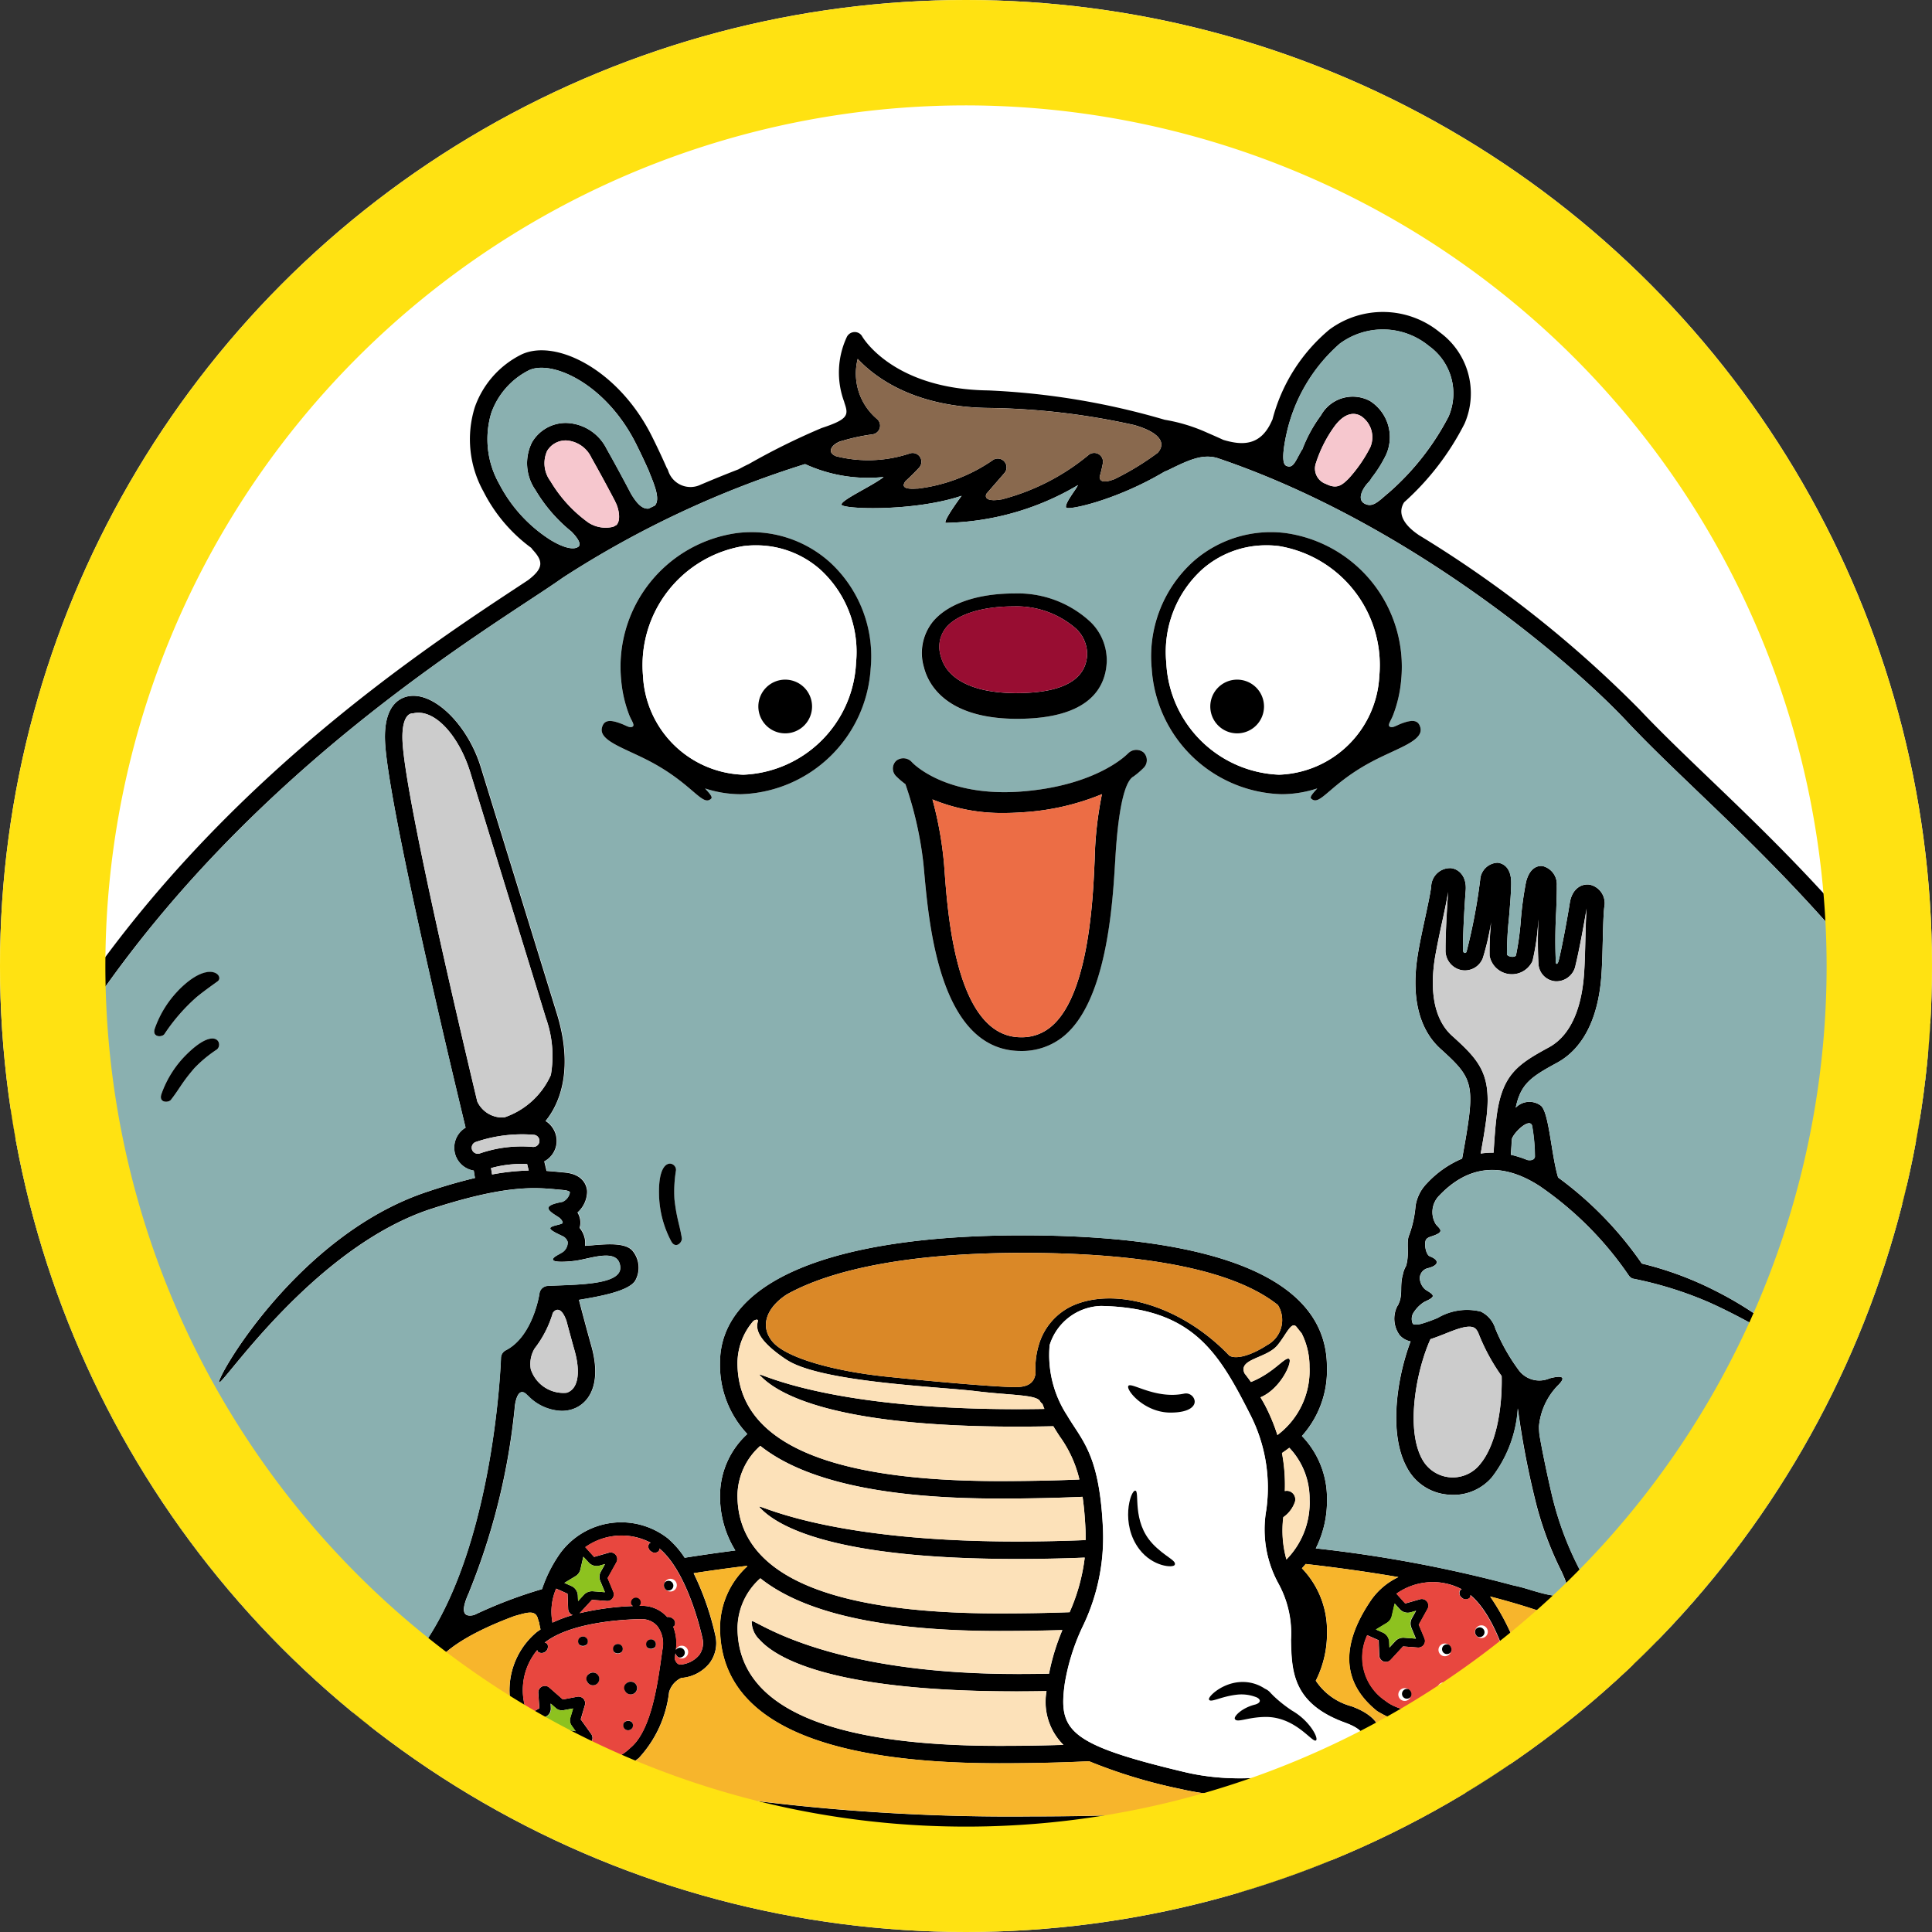 <svg xmlns="http://www.w3.org/2000/svg" xmlns:xlink="http://www.w3.org/1999/xlink" width="110" height="110" viewBox="0 0 110 110"><rect x="0" y="0" width="110" height="110" fill="#333333" stroke="none"/><defs><clipPath id="a"><circle cx="55" cy="55" r="55" fill="#fff"/></clipPath><clipPath id="b"><rect width="123.407" height="90.629" fill="none"/></clipPath></defs><g transform="translate(-33.969 10.016)"><g transform="translate(33.969 -10.016)" clip-path="url(#a)"><circle cx="55" cy="55" r="55" fill="#fff"/><g transform="translate(-4.351 17.76)"><g clip-path="url(#b)"><path d="M119.146,48.356c-5.66-10.462-12.5-17.024-17.5-21.815-1.445-1.387-2.812-2.7-3.942-3.9A65.491,65.491,0,0,0,85.123,12.7c-.016-.011-.027-.021-.043-.032-.876-.607-1.154-1.247-.783-1.83a15.315,15.315,0,0,0,3.44-4.477,4.308,4.308,0,0,0-1.4-5.191,5.115,5.115,0,0,0-6.3-.16A9.9,9.9,0,0,0,76.8,6.128c-.011.024-.021.038-.032.063C76.127,7.662,75.051,7.6,74,7.285h0c-.244-.113-.54-.245-.9-.4a9.692,9.692,0,0,0-2.435-.744,42.069,42.069,0,0,0-10.05-1.671C55.251,4.4,53.512,1.518,53.442,1.4A.481.481,0,0,0,53,1.147a.5.5,0,0,0-.431.273,4.776,4.776,0,0,0-.151,3.706.456.456,0,0,0,.011.049c.239.694.239.932-1.291,1.434a38.9,38.9,0,0,0-4.159,2.056c-.206.093-.4.2-.588.3q-1.074.416-2.092.849l-.021.006a1.334,1.334,0,0,1-1.886-.783.63.63,0,0,0-.078-.153c-.253-.576-.539-1.189-.863-1.835C39.553,3.276,35.968,1.5,34.031,2.429a5.32,5.32,0,0,0-2.647,3,6.123,6.123,0,0,0,.5,4.809,9.019,9.019,0,0,0,2.719,3.2.881.881,0,0,0,.074.1c.61.657.631,1.054-.256,1.731l-.479.316C27.3,19.958,11.751,30.207,3.773,47.838-.858,58.071-1.244,68.117,2.715,75.4c2.45,4.507,6.3,7.462,10.564,8.106a17.658,17.658,0,0,0,2.644.2,15.169,15.169,0,0,0,10.388-4.029c.027-.019.057-.04.083-.059,1.077-.818,1.111-.56,1.671.6.009.019.017.033.026.051C30.532,86.2,45.081,90.629,63.216,90.629c18.281,0,32.915-4.5,35.178-10.5.007-.015.017-.03.023-.044.514-1.132,2.648-1.484,4.325-1.526,3.669.166,9.556-.126,13.933-3.045,8.015-5.343,8.917-15.241,2.471-27.154M77.57,7.082a9.529,9.529,0,0,1,3.06-5.27,4.127,4.127,0,0,1,5.083.134,3.32,3.32,0,0,1,1.116,4.012,14.81,14.81,0,0,1-3.437,4.361c-.019.015-.038.027-.057.044-.562.49-.866.787-1.3.549s-.1-.882.251-1.231a1.175,1.175,0,0,0,.16-.229,7.153,7.153,0,0,0,.832-1.337,2.445,2.445,0,0,0-.918-3.038,2.071,2.071,0,0,0-2.8.815A8.041,8.041,0,0,0,78.5,7.829a.376.376,0,0,0-.069.1c-.353.634-.464.989-.831.842l-.021-.009c-.26-.124-.173-.888-.012-1.675m3.587,2.384c-.39.386-.675.643-1.313.323a.928.928,0,0,1-.565-1.2,7.411,7.411,0,0,1,1.069-2.1c.487-.644,1.019-.845,1.5-.56a1.448,1.448,0,0,1,.515,1.779,8.024,8.024,0,0,1-1.209,1.754M52.27,7.351h0a11.248,11.248,0,0,1,1.75-.379.5.5,0,0,0,.273-.87,3.381,3.381,0,0,1-1.107-3.428c.967,1.038,3.193,2.737,7.419,2.793a40.32,40.32,0,0,1,8.326.974c1.443.414,1.834,1.018,1.336,1.579l0,0a15.579,15.579,0,0,1-2.462,1.5c-.49.19-.842.2-.846-.132a7.212,7.212,0,0,0,.186-.785.5.5,0,0,0-.825-.45,12.749,12.749,0,0,1-4.946,2.524c-.011,0-.016,0-.028,0-.718.124-.96-.055-.829-.326l.267-.308h0l.764-.878a.5.5,0,0,0-.7-.706,9.528,9.528,0,0,1-4.24,1.6c-.028,0-.049,0-.083,0-.766.052-.821-.152-.616-.426.452-.413.754-.744.785-.78a.5.5,0,0,0-.53-.8,7.476,7.476,0,0,1-4.2.166c-.623-.24-.188-.731.3-.871M32.779,9.8a5.174,5.174,0,0,1-.456-4.045,4.352,4.352,0,0,1,2.138-2.428c1.286-.617,4.372.734,6.1,4.174.276.55.521,1.074.744,1.574.013.036.015.057.034.1.319.779.6,1.509.3,1.85l-.357.173c-.359.039-.67-.289-1-.838-.388-.741-.863-1.626-1.392-2.564a2.659,2.659,0,0,0-2.3-1.475h-.005a2.23,2.23,0,0,0-1.945,1.106,2.668,2.668,0,0,0,.2,2.717,8.818,8.818,0,0,0,2.05,2.366c.28.286.595.684.393.859l-.042.025c-.279.164-.848.015-1.555-.416A8.312,8.312,0,0,1,32.779,9.8m6.671,2.334-.184.1A1.813,1.813,0,0,1,37.859,12a7.816,7.816,0,0,1-2.166-2.364A1.7,1.7,0,0,1,35.5,7.919a1.235,1.235,0,0,1,1.082-.6h0a1.7,1.7,0,0,1,1.434.969c.512.908.965,1.752,1.344,2.474.012.027.023.055.037.081.19.371.314,1.025.05,1.292M28.719,78.067c0-1.3,1.749-2.634,4.921-3.813.721-.2,1.206-.383,1.344.173a1.08,1.08,0,0,0,.066.2,3.383,3.383,0,0,0,.078.388c-.075.051-.152.1-.222.155a4.308,4.308,0,0,0-.45,6.176c.151.159.3.3.451.443.294.433.025.514-.475.378-3.674-1.246-5.714-2.689-5.714-4.1M35.5,75.83a.221.221,0,0,0-.138-.064l.005-.005c1.644-1.288,5.147-1.332,5.54-1.333h0a1.162,1.162,0,0,1,.867.395,1.654,1.654,0,0,1,.288,1.355l-.059.415c-.22,1.572-.589,4.2-1.762,5.161a2.971,2.971,0,0,1-3.873.236l.416-.576.859.149a.377.377,0,0,0,.371-.591l-.6-.838.238-.813a.377.377,0,0,0-.082-.359.389.389,0,0,0-.35-.118L36.4,79l-.774-.678a.377.377,0,0,0-.626.31l.062.87-.649.377,0,0a3.565,3.565,0,0,1,.529-3.691.218.218,0,0,0,.049.109.362.362,0,0,0,.518-.469m5.91-5.262a.316.316,0,0,0,.439-.012.223.223,0,0,0,.034-.148l.006,0c1.6,1.338,2.374,4.755,2.457,5.141a1.157,1.157,0,0,1-.2.931,1.551,1.551,0,0,1-1.061.536c-.163,0-.277-.151-.326-.339l.043-.3a.4.4,0,0,0,.155.22.277.277,0,1,0-.126-.421.154.154,0,0,0-.007.019,2.612,2.612,0,0,0-.148-1.335.206.206,0,0,0,.073-.06.317.317,0,0,0-.126-.421.379.379,0,0,0-.293-.07,1.9,1.9,0,0,0-1.417-.636h0l-.164,0a.189.189,0,0,0,.031-.025.362.362,0,1,0-.44.012.512.512,0,0,0,.047.024,15.649,15.649,0,0,0-3.04.407l0,0,.7-.759.844.064a.368.368,0,0,0,.334-.155.376.376,0,0,0,.042-.366l-.324-.781.5-.9a.377.377,0,0,0-.434-.546l-.838.24-.5-.557,0,0a3.563,3.563,0,0,1,1.565-.623,3.517,3.517,0,0,1,2.154.372.215.215,0,0,0-.1.072.316.316,0,0,0,.126.421m-3.559.628a.616.616,0,0,0,.635.18l.3-.086-.238.427a.618.618,0,0,0-.031.543l.263.633L38.1,72.84a.644.644,0,0,0-.506.2l-.331.362-.013-.315a.624.624,0,0,0-.371-.547l-.395-.175.63-.381a.62.62,0,0,0,.284-.394l.165-.717Zm-1.2,1.781.034.871a.377.377,0,0,0,.247.34c.008,0,.017,0,.025,0a7.711,7.711,0,0,0-1.163.435,3.348,3.348,0,0,1,.208-1.937ZM35.7,79.234l.3.262a.52.52,0,0,0,.428.118l.548-.1-.158.535a.51.51,0,0,0,.074.437l.23.324-.252-.044a.5.5,0,0,0-.5.2l-.206.285-.2-.565a.51.51,0,0,0-.265-.293l-.542-.253.3-.177a.508.508,0,0,0,.252-.474Zm27.512,10.4c-16.141,0-30.111-3.8-33.634-8.725,5.035,3.645,19.528,5.746,33.634,5.746s28.6-2.1,33.634-5.746c-3.523,4.923-17.493,8.725-33.634,8.725m0-3.973a118.146,118.146,0,0,1-23.18-2.026c-.7-.193-.891-.4-.523-.573.105-.042.21-.091.315-.144a2.253,2.253,0,0,0,.24-.129,5.005,5.005,0,0,0,.658-.452,6.636,6.636,0,0,0,1.722-3.76v.01a1.277,1.277,0,0,1,.693-.809,2.279,2.279,0,0,0,1.608-.838,1.9,1.9,0,0,0,.34-1.546,15.982,15.982,0,0,0-1.243-3.58q1.456-.225,3.031-.418c.008.009.014.019.022.028a4.759,4.759,0,0,0-1.552,3.486c0,5.127,5.347,7.726,15.892,7.726,1.825,0,3.526-.037,5.121-.115A29.507,29.507,0,0,0,71.572,84.1a14.567,14.567,0,0,0,3.347.375c3.878,0,7.5-1.395,7.978-3.009.151-.5.142-1.444-1.606-2.079a3.518,3.518,0,0,1-2.025-1.453,5.991,5.991,0,0,0,.638-2.8,5.1,5.1,0,0,0-1.429-3.6c.074-.081.146-.162.214-.246q2.82.321,5.277.747a3.976,3.976,0,0,0-1.538,1.29c-1.784,2.6-1.672,4.737.333,6.341a6.383,6.383,0,0,0,3.83.907c.769,0,1.508-.051,2.105-.094l.418-.028a2.342,2.342,0,0,0,1.82-.861,1.9,1.9,0,0,0,.34-1.546,13.374,13.374,0,0,0-2.078-4.9c5.428,1.406,8.518,3.194,8.518,4.925,0,3.667-13.862,7.593-34.5,7.593M49.127,59.654c1.936,1.291,8.67,1.534,10.781,1.793,1.994.244,3.442.191,3.657.574a.409.409,0,0,0,.136.151c.036.1.07.191.111.287-.508.008-1.029.013-1.576.013-11.26,0-14.9-2.242-14.639-1.95,1,1.1,4.222,2.945,14.639,2.945.725,0,1.417-.008,2.085-.022q.181.3.363.576a6.879,6.879,0,0,1,1.122,2.456c-1.394.061-2.913.09-4.568.09-9.885,0-14.9-2.264-14.9-6.731a3.687,3.687,0,0,1,.914-2.393c.153-.087.264-.092.245.013-.048.263-.311.908,1.626,2.2M80.952,80.327c.339.123,1.115.452.993.859-.39,1.306-5.441,3.07-10.143,1.951-6.613-1.573-7.2-2.361-6.824-5.048a12.22,12.22,0,0,1,1-3.2,11.633,11.633,0,0,0,1.173-5.62c-.166-3.555-.878-4.641-1.631-5.792-.137-.209-.276-.421-.412-.653h0a6.294,6.294,0,0,1-.991-4,3.162,3.162,0,0,1,2.935-2.227c5.163.111,6.654,2.575,8.467,6.152a9.124,9.124,0,0,1,.931,5.467,6.394,6.394,0,0,0,.731,4.255,5.892,5.892,0,0,1,.678,3.144c.04,1.781.082,3.622,3.1,4.715M47.6,75.6c1,1.1,4.222,2.944,14.639,2.944.587,0,1.145-.007,1.7-.016a3.455,3.455,0,0,0,.962,3.061c-1.139.037-2.353.056-3.654.056-9.885,0-14.9-2.264-14.9-6.731a3.835,3.835,0,0,1,1.3-2.808c2.5,1.991,7.045,3,13.6,3,1.255,0,2.447-.019,3.594-.053a12.457,12.457,0,0,0-.759,2.482c-.589.011-1.195.018-1.837.018-11.26,0-15.065-3.267-15.092-2.994A1.438,1.438,0,0,0,47.6,75.6m30-4.569a6.147,6.147,0,0,1-.179-2.409,1.741,1.741,0,0,0,.667-.888.491.491,0,0,0-.35-.6.472.472,0,0,0-.23,0,9.782,9.782,0,0,0-.162-2.165c.142-.1.285-.192.416-.3a4.2,4.2,0,0,1,1.155,2.934,4.606,4.606,0,0,1-1.317,3.423m-.515-7.08A10.814,10.814,0,0,0,76.4,62.3c-.089-.174-.188-.337-.283-.5,1.193-.5,1.874-2.122,1.612-2.2s-.861.809-2.155,1.328c-.117-.17-.241-.329-.364-.489-.388-.845,1.256-.841,1.883-1.614.5-.611.789-1.39,1.076-1.032.084.106.189.24.292.365a4.186,4.186,0,0,1,.447,1.915,4.575,4.575,0,0,1-1.832,3.879m-.58-5.127c-.923.6-1.8.836-2.158.593C71.6,56.558,67.826,55.5,65.41,56.585A3.547,3.547,0,0,0,63.5,58.8a4.5,4.5,0,0,0-.188,1.627c-.06.4-.25.738-.968.783-.765.048-4.638-.287-7.554-.592s-5.714-1.057-6.478-2.013c-.743-.929-.24-1.968.832-2.663,2.724-1.521,7.334-2.369,13.432-2.369,5.4,0,11.555.594,14.531,2.969a1.617,1.617,0,0,1-.611,2.282M61.239,67.562c1.684,0,3.262-.032,4.75-.1.074.522.132,1.126.165,1.849.01.215.008.414.007.614-1.18.051-2.479.081-3.924.081-11.26,0-14.963-2.308-14.639-1.95,1,1.1,4.222,2.945,14.639,2.945,1.4,0,2.685-.028,3.874-.078a10.811,10.811,0,0,1-.86,3.109c-1.241.046-2.573.069-4.012.069-9.885,0-14.9-2.264-14.9-6.732a3.836,3.836,0,0,1,1.3-2.808c2.5,1.991,7.045,3,13.6,3M87.6,73.221a.317.317,0,0,0,.44-.012.223.223,0,0,0,.034-.148l.006,0c1.6,1.338,2.374,4.755,2.457,5.141a1.16,1.16,0,0,1-.2.932,1.653,1.653,0,0,1-1.266.564l-.423.029c-1.584.11-4.229.3-5.41-.649A2.972,2.972,0,0,1,82.2,75.343l.649.287.034.87a.378.378,0,0,0,.248.34.382.382,0,0,0,.13.023.376.376,0,0,0,.278-.122l.7-.759.844.064a.378.378,0,0,0,.377-.522l-.325-.781.5-.9a.377.377,0,0,0-.434-.546l-.838.24-.5-.557,0,0a3.563,3.563,0,0,1,1.565-.623,3.513,3.513,0,0,1,2.154.372.219.219,0,0,0-.1.072.317.317,0,0,0,.126.421m-2.9,1.69.261.626-.677-.051a.63.63,0,0,0-.5.2l-.327.358-.012-.312a.618.618,0,0,0-.367-.541l-.391-.174.623-.377a.614.614,0,0,0,.281-.39l.164-.71.287.319a.614.614,0,0,0,.629.178l.3-.086-.235.423a.615.615,0,0,0-.032.537m31.427-.228a20.256,20.256,0,0,1-9.977,2.844,18.153,18.153,0,0,1-10.714-4A18.33,18.33,0,0,1,92.7,67.317c-.33-1.426-.551-2.534-.7-3.387-.013-.153-.026-.307-.026-.484A3.846,3.846,0,0,1,93.1,61.072c.478-.494.08-.51-.526-.35a1.46,1.46,0,0,1-1.73-.439,11.032,11.032,0,0,1-1.354-2.392,1.593,1.593,0,0,0-.831-.976,3.274,3.274,0,0,0-2.449.359,8.889,8.889,0,0,1-.916.332c-.285.076-.462.057-.508,0a.684.684,0,0,1,.007-.564,1.946,1.946,0,0,1,.6-.645c.123-.084.52-.215.534-.364s-.358-.3-.464-.406a.917.917,0,0,1-.277-.621.6.6,0,0,1,.431-.554c.657-.155.717-.459.139-.683-.214-.083-.322-.654-.236-.9.013-.039.051-.144.293-.223.144-.047.49-.154.543-.295s-.2-.305-.273-.434a1.332,1.332,0,0,1,.22-1.614c1.658-1.737,3.58-1.913,5.713-.53a19.422,19.422,0,0,1,5.063,5.078.5.5,0,0,0,.222.188,21.259,21.259,0,0,1,4.32,1.338c2.542,1.127,5.122,2.838,5.181,2.7a20.376,20.376,0,0,0-4.763-3.331,19.17,19.17,0,0,0-4.21-1.563,20.419,20.419,0,0,0-4.766-4.9c-.394-1.3-.512-3.722-.987-4.094a1.085,1.085,0,0,0-1.427.12c.286-1.366.869-1.751,2.358-2.561,1.466-.8,2.336-2.5,2.518-4.923.047-.61.064-1.35.082-2.065.019-.754.037-1.466.085-1.869a1.08,1.08,0,0,0-.842-1.283c-.453-.061-.991.232-1.119,1.029-.166,1.031-.45,2.55-.638,3.308-.031.121-.081.175-.108.175,0,0-.043,0-.051-.078a28.832,28.832,0,0,1,.021-2.912c.023-.638.042-1.189.033-1.463a1.064,1.064,0,0,0-.807-1.116c-.212-.028-.717.019-.942.9a19.19,19.19,0,0,0-.3,2.2,15.5,15.5,0,0,1-.274,1.983c-.023.067-.157.1-.27.081s-.238-.072-.244-.143a19.9,19.9,0,0,1,.116-2.066c.068-.815.131-1.584.125-2.042-.014-1.009-.658-1.1-.786-1.105a1.037,1.037,0,0,0-.98.976,32.6,32.6,0,0,1-.776,4.092.1.1,0,0,1-.112.066c-.079-.014-.092-.13-.092-.2-.005-.778.076-2.321.157-3.364.061-.8-.4-1.218-.847-1.262a1.08,1.08,0,0,0-1.119,1.049c-.048.4-.2,1.1-.358,1.841-.151.7-.306,1.419-.4,2.021-.393,2.4.053,4.259,1.29,5.378C87.83,43.28,88.241,43.75,88,45.748c-.067.56-.21,1.43-.4,2.46a5.8,5.8,0,0,0-2.007,1.411,2.328,2.328,0,0,0-.643,1.277l0-.008a6.362,6.362,0,0,1-.357,1.654c-.2.423.03,1.093-.189,1.786a1.484,1.484,0,0,0-.178.483c-.185.629.006,1.121-.232,1.638-.009.02-.012.04-.02.059a1.515,1.515,0,0,0-.084.139,1.593,1.593,0,0,0,.151,1.61,1.12,1.12,0,0,0,.625.357c-.768,2.029-1.273,5.229-.218,7.165a2.891,2.891,0,0,0,2.272,1.551,3.335,3.335,0,0,0,.388.023,2.879,2.879,0,0,0,2.186-1,7.164,7.164,0,0,0,1.478-3.926,48.056,48.056,0,0,0,.963,5.108,19.268,19.268,0,0,0,1.555,4.241c.017.039.027.07.046.111.7,1.485-.184,1.387-1.9.859-.392-.121-.691-.195-.938-.246A75,75,0,0,0,79.267,70.4a6,6,0,0,0,.637-2.793A5.1,5.1,0,0,0,78.476,64,5.584,5.584,0,0,0,79.9,60.069c0-6.193-9.422-7.494-17.326-7.494-10.951,0-17.231,2.647-17.231,7.26A5.717,5.717,0,0,0,46.9,63.887a4.759,4.759,0,0,0-1.552,3.486,5.817,5.817,0,0,0,.87,3.145q-1.478.191-2.885.414a5.191,5.191,0,0,0-.954-1.1,4.309,4.309,0,0,0-6.134.845,7.818,7.818,0,0,0-1.037,2.043,26.071,26.071,0,0,0-3.867,1.475c-.566.133-.832-.122-.266-1.333l0-.017a37.726,37.726,0,0,0,2.593-10.59l0-.006c.107-.681.346-.944.685-.585a.678.678,0,0,0,.061.053,2.781,2.781,0,0,0,1.909.857,1.974,1.974,0,0,0,.561-.079c.963-.285,1.766-1.392,1.128-3.643-.209-.738-.449-1.635-.7-2.6,1.2-.2,2.81-.486,3.2-1.089a1.51,1.51,0,0,0-.144-1.7c-.479-.574-1.92-.329-2.709-.288a1.345,1.345,0,0,0-.012-.4,1.4,1.4,0,0,0-.3-.626.965.965,0,0,0,.046-.368,1.145,1.145,0,0,0-.163-.506,1.618,1.618,0,0,0,.547-1.2c-.011-.227-.138-.974-1.279-1.073l-.335-.032c-.219-.021-.449-.042-.694-.059l-.132-.545a1.325,1.325,0,0,0,.7-1.035,1.339,1.339,0,0,0-.626-1.264c.881-1.074,1.582-3.075.642-6.12l-4.321-14C31,23.53,29.074,21.63,27.622,21.88c-.539.092-1.43.546-1.351,2.555.134,3.382,3.674,18.232,4.587,22.011a1.324,1.324,0,0,0,.465,2.445c.022.134.045.274.069.421-.789.185-1.7.44-2.763.8-7.362,2.464-11.989,10.639-11.8,10.832s5.4-7.723,12.111-9.889c4.154-1.342,5.8-1.22,7.138-1.092l.344.032c.209.018.369.074.372.132a.711.711,0,0,1-.422.541c-.2.038-.76.138-.8.332s.444.444.605.56c.1.069.231.226.2.319-.111.1-.712.15-.7.3s.647.4.776.481a.542.542,0,0,1,.219.3.705.705,0,0,1-.19.486c-.125.161-.744.36-.641.536s1.135.064,1.342.029c.9-.145,2.377-.715,2.479.35s-2.539,1.008-4.133,1.093a.5.5,0,0,0-.466.428c0,.024-.362,2.445-1.921,3.238a.5.5,0,0,0-.271.429c0,.063-.335,10.22-4.239,16.092S17.263,83.1,13.428,82.523c-3.952-.6-7.539-3.368-9.839-7.6C-.22,67.918.177,58.195,4.678,48.248c7.86-17.368,23.244-27.507,29.815-31.836.8-.525,1.446-.953,1.913-1.285A56.1,56.1,0,0,1,50.19,8.665a8.582,8.582,0,0,0,4.472.736c-.63.5-2.422,1.307-2.4,1.57s4.089.42,6.841-.5c0,0-1.016,1.36-.921,1.542a15.334,15.334,0,0,0,7.544-2.15c-.138.292-.772,1.05-.674,1.275.081.185,2.844-.4,5.6-2.041.085-.035.168-.067.271-.118,1.155-.57,1.909-.9,2.736-.659,10.807,3.646,20.048,11.5,23.325,15,1.149,1.226,2.524,2.545,3.98,3.941C105.909,32,112.686,38.5,118.272,48.83c6.17,11.406,5.387,20.83-2.149,25.853M88.551,65.691a1.984,1.984,0,0,1-3.236-.385c-.94-1.726-.327-5.039.48-6.819.262-.085.528-.186.789-.291.619-.25,1.32-.531,1.67-.374.046.021.187.084.3.4a11.259,11.259,0,0,0,1.293,2.367c.041,1.83-.309,4-1.3,5.1m-1.515-24.47c-1.23-1.111-1.209-3.049-.976-4.478.1-.583.249-1.3.395-1.973s.28-1.295.348-1.744c-.068.925-.153,2.445-.147,3.278a1.133,1.133,0,0,0,.911,1.172,1.093,1.093,0,0,0,1.218-.7,14.706,14.706,0,0,0,.467-2.026,14.815,14.815,0,0,0-.088,1.911,1.292,1.292,0,0,0,2.446.291,13.18,13.18,0,0,0,.321-2.2c.006-.056.011-.112.017-.169a23.69,23.69,0,0,0,0,2.562,1.05,1.05,0,0,0,.97.967,1.112,1.112,0,0,0,1.143-.929c.2-.811.477-2.308.628-3.221-.039.452-.055,1.1-.072,1.773-.017.7-.035,1.429-.08,2.015-.108,1.444-.543,3.332-2,4.123-1.81.984-2.694,1.568-2.99,4.055-.055.46-.109,1.138-.155,1.941a4.481,4.481,0,0,0-.734.049c.156-.849.272-1.571.331-2.057.3-2.488-.425-3.262-1.954-4.645m3.4,5.867c.138-.413,1.117-1.316,1.164-.654a10.182,10.182,0,0,1,.144,1.673c-.045.209-.267.213-.427.187a5.975,5.975,0,0,0-.94-.3c.019-.327.039-.626.06-.906M34.789,59.02a6.123,6.123,0,0,0,1.037-2.026c.209-.3.53-.272.781.466.161.6.314,1.169.454,1.661.368,1.3.194,2.227-.454,2.419a1.956,1.956,0,0,1-2.033-1.34,1.726,1.726,0,0,1,.215-1.179M31.684,47.908a.353.353,0,0,1-.451-.193.345.345,0,0,1,.193-.449,8.2,8.2,0,0,1,3.33-.413.346.346,0,0,1,.065.674.412.412,0,0,1-.116.017,7.281,7.281,0,0,0-3.021.364m2.77.977a13.118,13.118,0,0,0-2.086.225c-.021-.125-.04-.247-.06-.363a6.441,6.441,0,0,1,2.057-.229l.089.367m-1.391-3.024a1.571,1.571,0,0,1-1.54-.908c-1.212-5.078-4.141-17.605-4.258-20.557-.035-.9.161-1.474.525-1.536.033-.006.068,0,.1-.008,1.226-.274,2.6,1.309,3.234,3.359l4.327,14.056a6.388,6.388,0,0,1,.26,3.18,4.469,4.469,0,0,1-2.651,2.414" transform="translate(0 -0.001)"/><path d="M191.5,10.223l.021.009c.367.147.479-.207.831-.842a.379.379,0,0,1,.069-.1,8.066,8.066,0,0,1,1.053-1.938,2.07,2.07,0,0,1,2.8-.815,2.445,2.445,0,0,1,.918,3.038,7.174,7.174,0,0,1-.832,1.337,1.158,1.158,0,0,1-.161.229c-.348.348-.687.994-.25,1.231s.741-.06,1.3-.55c.019-.017.038-.028.057-.044a14.8,14.8,0,0,0,3.437-4.361,3.32,3.32,0,0,0-1.115-4.012,4.127,4.127,0,0,0-5.083-.134,9.533,9.533,0,0,0-3.06,5.27c-.161.787-.248,1.551.012,1.675" transform="translate(-113.916 -1.468)" fill="#8ab0b0"/><path d="M198.432,14.475c-.484-.285-1.016-.085-1.5.56a7.408,7.408,0,0,0-1.069,2.1.928.928,0,0,0,.565,1.2c.638.32.923.063,1.313-.323a8.035,8.035,0,0,0,1.209-1.754,1.447,1.447,0,0,0-.515-1.779" transform="translate(-116.581 -8.543)" fill="#f6c7ce"/><path d="M127.98,12.154a7.479,7.479,0,0,0,4.2-.165.5.5,0,0,1,.53.8c-.032.036-.334.367-.785.78-.205.274-.151.477.615.426.034,0,.055,0,.083,0a9.525,9.525,0,0,0,4.24-1.6.5.5,0,0,1,.7.707l-.764.878-.268.308c-.131.271.112.45.83.325.012,0,.017,0,.028,0a12.749,12.749,0,0,0,4.945-2.524.5.5,0,0,1,.825.45,7.125,7.125,0,0,1-.186.785c0,.333.356.322.846.132a15.6,15.6,0,0,0,2.462-1.5l0,0c.5-.56.106-1.164-1.336-1.578a40.3,40.3,0,0,0-8.326-.974c-4.227-.056-6.452-1.755-7.419-2.793a3.381,3.381,0,0,0,1.106,3.428.5.5,0,0,1-.273.87,11.207,11.207,0,0,0-1.749.378h0c-.491.14-.926.631-.3.871" transform="translate(-76.014 -3.934)" fill="#89694e"/><path d="M84.463,18.073l.042-.025c.2-.175-.113-.572-.393-.859a8.821,8.821,0,0,1-2.05-2.367,2.669,2.669,0,0,1-.2-2.717A2.23,2.23,0,0,1,83.805,11h.005a2.659,2.659,0,0,1,2.3,1.475c.529.938,1,1.822,1.392,2.564.327.548.638.876,1,.838l.357-.174c.3-.34.022-1.07-.3-1.85-.018-.044-.021-.066-.034-.1-.223-.5-.468-1.024-.744-1.574C86.056,8.738,82.969,7.386,81.683,8a4.351,4.351,0,0,0-2.138,2.428A5.175,5.175,0,0,0,80,14.475a8.315,8.315,0,0,0,2.906,3.181c.706.431,1.275.58,1.555.416" transform="translate(-47.223 -4.679)" fill="#8ab0b0"/><path d="M90.027,19.047a1.7,1.7,0,0,0-1.434-.969h0a1.235,1.235,0,0,0-1.082.6A1.7,1.7,0,0,0,87.7,20.4a7.817,7.817,0,0,0,2.167,2.364,1.812,1.812,0,0,0,1.407.231l.184-.1c.264-.266.14-.92-.05-1.292-.013-.025-.025-.054-.037-.081-.379-.723-.832-1.566-1.344-2.474" transform="translate(-52.008 -10.763)" fill="#f6c7ce"/><path d="M77.165,190.758c-.15-.139-.3-.285-.451-.443a4.308,4.308,0,0,1,.45-6.176c.07-.055.147-.1.222-.155a3.22,3.22,0,0,1-.078-.388,1.088,1.088,0,0,1-.067-.2c-.137-.556-.623-.371-1.343-.173-3.172,1.179-4.921,2.512-4.921,3.813,0,1.406,2.039,2.849,5.713,4.1.5.136.769.055.475-.378" transform="translate(-42.259 -108.973)" fill="#f7b52c"/><path d="M85.185,185.815a.218.218,0,0,1-.05-.109,3.526,3.526,0,0,0-.813,2.03,3.565,3.565,0,0,0,.284,1.661l0,0,.649-.377-.061-.87a.377.377,0,0,1,.625-.31l.774.679.832-.156a.389.389,0,0,1,.35.118.378.378,0,0,1,.082.359l-.238.813.6.838a.377.377,0,0,1-.371.591l-.859-.149-.415.576a2.971,2.971,0,0,0,3.873-.236c1.173-.961,1.542-3.589,1.762-5.161l.059-.415a1.655,1.655,0,0,0-.288-1.355,1.162,1.162,0,0,0-.867-.395h0c-.394,0-3.9.045-5.541,1.333l0,.005a.221.221,0,0,1,.138.064.361.361,0,0,1-.518.468m6.3-.687a.277.277,0,1,1-.08.433.317.317,0,0,1,.08-.433m-1.047,5.112a.277.277,0,1,1,.079-.432.317.317,0,0,1-.079.432m.218-2.678a.362.362,0,1,1-.438.036.316.316,0,0,1,.438-.036M89.6,185.39a.277.277,0,1,1-.08.433.316.316,0,0,1,.08-.433m-1.1,1.654a.362.362,0,1,1-.438.036.316.316,0,0,1,.438-.036m-.889-2.081a.277.277,0,1,1-.08.432.316.316,0,0,1,.08-.432" transform="translate(-50.199 -109.517)" fill="#e8473f"/><path d="M96.336,172.589a3.52,3.52,0,0,0-2.153-.373,3.558,3.558,0,0,0-1.565.624l0,0,.5.557.838-.24a.377.377,0,0,1,.434.546l-.5.9.324.781a.375.375,0,0,1-.042.366.366.366,0,0,1-.334.155L93,175.843l-.7.759,0,0a15.682,15.682,0,0,1,3.04-.407.362.362,0,0,1-.047-.024.277.277,0,1,1,.439-.012c-.008.011-.021.016-.031.025l.164,0h0a1.9,1.9,0,0,1,1.417.636.38.38,0,0,1,.293.07.317.317,0,0,1,.126.422.211.211,0,0,1-.073.06,2.61,2.61,0,0,1,.148,1.335c0-.006,0-.013.008-.019a.362.362,0,1,1,.126.422.4.4,0,0,1-.155-.22l-.043.3c.049.189.163.342.326.34A1.552,1.552,0,0,0,99.1,179a1.158,1.158,0,0,0,.2-.931c-.083-.386-.856-3.8-2.457-5.142l-.006,0a.219.219,0,0,1-.034.148.362.362,0,0,1-.566-.409.214.214,0,0,1,.1-.071m.8,2.283a.362.362,0,1,1,.126.421.317.317,0,0,1-.126-.421" transform="translate(-54.951 -102.514)" fill="#e8473f"/><path d="M91.091,175.877a.619.619,0,0,1-.284.394l-.63.381.395.175a.624.624,0,0,1,.371.547l.013.315.331-.362a.644.644,0,0,1,.506-.2l.684.052-.263-.633a.618.618,0,0,1,.031-.543l.238-.427-.3.086a.617.617,0,0,1-.636-.18l-.29-.322Z" transform="translate(-53.69 -104.287)" fill="#8dc21f"/><path d="M88.395,181.586a7.719,7.719,0,0,1,1.163-.435c-.008,0-.017,0-.025,0a.377.377,0,0,1-.247-.34l-.034-.871-.649-.286a3.351,3.351,0,0,0-.208,1.937" transform="translate(-52.591 -106.96)" fill="#e8473f"/><path d="M87.214,196.551l-.3.177.542.253a.508.508,0,0,1,.265.293l.2.565.206-.285a.5.5,0,0,1,.5-.2l.252.045-.23-.325a.506.506,0,0,1-.074-.437l.157-.535-.548.1a.52.52,0,0,1-.428-.117l-.3-.262.018.255a.509.509,0,0,1-.252.474" transform="translate(-51.745 -116.589)" fill="#8dc21f"/><path d="M73.111,199.963c3.523,4.923,17.492,8.725,33.634,8.725s30.111-3.8,33.634-8.725c-5.035,3.646-19.528,5.747-33.634,5.747s-28.6-2.1-33.634-5.747" transform="translate(-43.529 -119.055)" fill="#f7b52c"/><path d="M147.066,178.047a13.359,13.359,0,0,1,2.078,4.9,1.9,1.9,0,0,1-.34,1.546,2.34,2.34,0,0,1-1.82.861l-.418.028c-.6.042-1.336.094-2.1.094a6.384,6.384,0,0,1-3.83-.907c-2-1.6-2.116-3.737-.333-6.341a3.978,3.978,0,0,1,1.539-1.29q-2.456-.421-5.277-.747c-.068.085-.141.166-.215.246a5.1,5.1,0,0,1,1.429,3.6,5.991,5.991,0,0,1-.639,2.8,3.521,3.521,0,0,0,2.025,1.453c1.749.634,1.757,1.575,1.606,2.079-.483,1.614-4.1,3.009-7.978,3.009a14.566,14.566,0,0,1-3.347-.375,29.508,29.508,0,0,1-5.211-1.582c-1.594.078-3.3.115-5.12.115-10.545,0-15.892-2.6-15.892-7.727a4.76,4.76,0,0,1,1.552-3.486c-.008-.009-.014-.019-.022-.028q-1.574.192-3.031.418a15.953,15.953,0,0,1,1.243,3.58,1.9,1.9,0,0,1-.34,1.545,2.278,2.278,0,0,1-1.608.838,1.278,1.278,0,0,0-.693.81v-.011a6.638,6.638,0,0,1-1.722,3.76,5.067,5.067,0,0,1-.658.452,2.328,2.328,0,0,1-.24.129c-.1.053-.21.1-.315.144-.368.177-.179.379.523.573a118.178,118.178,0,0,0,23.18,2.026c20.635,0,34.5-3.926,34.5-7.593,0-1.731-3.089-3.519-8.518-4.925" transform="translate(-57.871 -104.905)" fill="#f7b52c"/><path d="M115.447,141.869a3.686,3.686,0,0,0-.914,2.393c0,4.467,5.012,6.732,14.9,6.732,1.654,0,3.173-.03,4.568-.09a6.883,6.883,0,0,0-1.122-2.456c-.121-.185-.243-.377-.364-.576-.668.014-1.36.022-2.084.022-10.418,0-13.644-1.845-14.639-2.945-.264-.293,3.379,1.95,14.639,1.95.547,0,1.067-.006,1.576-.014-.041-.1-.075-.191-.111-.287a.408.408,0,0,1-.136-.151c-.215-.382-1.664-.329-3.658-.574-2.111-.258-8.845-.5-10.781-1.792s-1.673-1.936-1.625-2.2c.019-.1-.092-.1-.245-.012" transform="translate(-68.191 -84.427)" fill="#fce1b9"/><path d="M171.43,155.743a6.393,6.393,0,0,1-.731-4.255,9.13,9.13,0,0,0-.931-5.467c-1.813-3.577-3.3-6.04-8.467-6.152a3.162,3.162,0,0,0-2.935,2.227,6.294,6.294,0,0,0,.991,4h0c.137.232.276.444.412.653.754,1.151,1.465,2.237,1.631,5.792a11.635,11.635,0,0,1-1.173,5.62,12.212,12.212,0,0,0-1,3.2c-.373,2.688.211,3.476,6.824,5.048,4.7,1.12,9.753-.645,10.143-1.951.122-.407-.654-.736-.993-.859-3.016-1.093-3.058-2.933-3.1-4.715a5.892,5.892,0,0,0-.678-3.144m-5.939-1.135c-.079.191-1.249.115-2.008-.874-1.111-1.446-.509-3.371-.242-3.349s-.21,1.754.984,3.02c.712.754,1.372.949,1.266,1.2m-.246-8.666c-1.519,0-2.579-1.334-2.388-1.53s1.576.786,3.172.45a.5.5,0,0,1,.589.386c.056.269-.2.694-1.373.694m8.291,18.661c-.2.191-1.144-1.347-2.884-1.331-1.037.01-1.629.361-1.744.11-.065-.141.4-.632,1.162-.817h0c.286-.089.364-.262.1-.4a2.3,2.3,0,0,0-1.162-.159c-.93.108-1.494.485-1.572.269-.059-.163.781-.979,1.882-.994a2.257,2.257,0,0,1,1.306.386.845.845,0,0,1,.334.254c.032.035.067.07.1.1l.012.012a7.451,7.451,0,0,0,1.081.865h-.005c1.016.575,1.533,1.571,1.387,1.7" transform="translate(-94.254 -83.275)" fill="#fff"/><path d="M130.428,183.642c.642,0,1.249-.007,1.837-.018a12.459,12.459,0,0,1,.759-2.482c-1.147.034-2.339.053-3.594.053-6.554,0-11.1-1.006-13.6-3a3.833,3.833,0,0,0-1.3,2.808c0,4.467,5.012,6.731,14.9,6.731,1.3,0,2.515-.019,3.655-.056a3.454,3.454,0,0,1-.962-3.061c-.55.009-1.108.017-1.7.017-10.418,0-13.644-1.845-14.639-2.945a1.439,1.439,0,0,1-.453-1.044c.027-.273,3.832,2.994,15.092,2.994" transform="translate(-68.192 -106.096)" fill="#fce1b9"/><path d="M191.556,159.834c-.131.1-.274.2-.416.3a9.779,9.779,0,0,1,.162,2.165.472.472,0,0,1,.23,0,.491.491,0,0,1,.35.6,1.742,1.742,0,0,1-.667.888,6.137,6.137,0,0,0,.179,2.409,4.6,4.6,0,0,0,1.316-3.422,4.2,4.2,0,0,0-1.155-2.934" transform="translate(-113.802 -95.162)" fill="#fce1b9"/><path d="M189.049,143.054c-.1-.124-.208-.259-.292-.365-.287-.358-.58.421-1.076,1.032-.627.773-2.271.769-1.882,1.614.123.161.247.32.363.489,1.294-.519,1.894-1.4,2.155-1.328s-.419,1.7-1.612,2.2c.1.167.195.33.283.5a10.779,10.779,0,0,1,.676,1.652,4.576,4.576,0,0,0,1.832-3.88,4.186,4.186,0,0,0-.447-1.915" transform="translate(-110.586 -84.901)" fill="#fce1b9"/><path d="M133.151,132.4c-6.1,0-10.708.848-13.432,2.369-1.072.694-1.576,1.733-.832,2.662.765.956,3.562,1.709,6.478,2.014s6.789.64,7.554.592c.718-.045.908-.386.968-.783a4.5,4.5,0,0,1,.188-1.627,3.548,3.548,0,0,1,1.909-2.214c2.416-1.089,6.185-.028,8.93,2.829.361.243,1.234.011,2.158-.593a1.616,1.616,0,0,0,.611-2.282c-2.975-2.374-9.127-2.969-14.531-2.969" transform="translate(-70.573 -78.826)" fill="#da8827"/><path d="M129.43,169.108c1.438,0,2.77-.023,4.011-.069a10.826,10.826,0,0,0,.86-3.109c-1.189.051-2.477.078-3.874.078-10.418,0-13.644-1.845-14.639-2.945-.323-.358,3.379,1.95,14.639,1.95,1.445,0,2.744-.03,3.924-.081,0-.2,0-.4-.007-.615-.034-.723-.091-1.327-.165-1.849-1.488.066-3.066.1-4.75.1-6.554,0-11.1-1.006-13.6-3a3.833,3.833,0,0,0-1.3,2.808c0,4.467,5.012,6.732,14.9,6.732" transform="translate(-68.191 -95.005)" fill="#fce1b9"/><path d="M208.118,179.144a3.51,3.51,0,0,0-2.154-.373,3.558,3.558,0,0,0-1.565.624l0,0,.5.557.838-.24a.377.377,0,0,1,.434.546l-.5.9.325.782a.378.378,0,0,1-.378.521l-.844-.064-.7.759a.377.377,0,0,1-.278.122.373.373,0,0,1-.13-.023.378.378,0,0,1-.248-.34l-.034-.87-.649-.287a2.971,2.971,0,0,0,1.037,3.739c1.18.947,3.827.76,5.41.649l.423-.029a1.652,1.652,0,0,0,1.265-.564,1.158,1.158,0,0,0,.2-.931c-.083-.386-.856-3.8-2.457-5.142l-.006,0a.223.223,0,0,1-.034.148.362.362,0,0,1-.566-.409.213.213,0,0,1,.1-.071m-2.892,6.118a.362.362,0,1,1-.126-.422.316.316,0,0,1,.126.422m4.339-.017a.362.362,0,1,1,.126.421.317.317,0,0,1-.126-.421m-.645-3.818a.362.362,0,1,1,.126.421.316.316,0,0,1-.126-.421m0,2.033a.362.362,0,1,1,.126.422.317.317,0,0,1-.126-.422m-1.466,1.47a.362.362,0,1,1-.126-.422.317.317,0,0,1,.126.422m.059-2.212a.362.362,0,1,1-.126-.421.317.317,0,0,1,.126.421" transform="translate(-120.549 -106.417)" fill="#e8473f"/><path d="M206.631,182.16l-.3.085a.613.613,0,0,1-.629-.178l-.287-.319-.164.709a.612.612,0,0,1-.281.39l-.623.378.39.174a.617.617,0,0,1,.368.541l.012.312.327-.358a.63.63,0,0,1,.5-.2l.677.051-.261-.627a.616.616,0,0,1,.032-.537Z" transform="translate(-121.667 -108.21)" fill="#8dc21f"/><path d="M119.732,60.951c-5.586-10.326-12.363-16.825-17.311-21.571-1.456-1.4-2.832-2.715-3.98-3.941-3.277-3.5-12.519-11.354-23.325-15-.827-.238-1.58.088-2.736.658-.1.051-.185.083-.271.118-2.756,1.639-5.52,2.225-5.6,2.041-.1-.225.537-.982.674-1.275a15.34,15.34,0,0,1-7.543,2.15c-.1-.182.92-1.542.92-1.542-2.753.922-6.823.763-6.841.5s1.773-1.067,2.4-1.57a8.583,8.583,0,0,1-4.472-.736,56.117,56.117,0,0,0-13.784,6.462c-.467.332-1.116.76-1.913,1.285C29.383,32.863,14,43,6.138,60.369c-4.5,9.948-4.9,19.67-1.089,26.677,2.3,4.231,5.887,7,9.839,7.6,3.835.581,11.309-1.006,15.212-6.878s4.237-16.029,4.239-16.092a.5.5,0,0,1,.271-.429c1.559-.793,1.917-3.213,1.92-3.238A.5.5,0,0,1,37,67.58c1.594-.085,4.235-.028,4.133-1.093s-1.584-.495-2.479-.35c-.207.034-1.238.147-1.342-.029s.515-.375.641-.536a.7.7,0,0,0,.19-.486.542.542,0,0,0-.219-.3c-.128-.083-.761-.329-.776-.481s.586-.2.7-.3c.027-.092-.108-.249-.2-.319-.161-.116-.648-.367-.606-.56s.609-.295.8-.332a.713.713,0,0,0,.422-.541c0-.057-.163-.114-.372-.132l-.344-.032c-1.334-.129-2.984-.25-7.138,1.091C23.7,65.339,18.486,73.256,18.292,73.061s4.435-8.368,11.8-10.832c1.065-.356,1.974-.611,2.763-.8l-.069-.421a1.325,1.325,0,0,1-1.014-.808,1.34,1.34,0,0,1,.55-1.637c-.913-3.778-4.453-18.629-4.587-22.011-.079-2.009.812-2.463,1.351-2.555,1.452-.25,3.381,1.65,4.125,4.063l4.322,14c.94,3.045.239,5.046-.642,6.12a1.339,1.339,0,0,1,.625,1.264,1.325,1.325,0,0,1-.7,1.035l.132.545c.244.017.474.038.694.059l.335.031c1.141.1,1.268.846,1.279,1.073a1.62,1.62,0,0,1-.547,1.2,1.146,1.146,0,0,1,.163.506.965.965,0,0,1-.047.367,1.407,1.407,0,0,1,.3.627,1.34,1.34,0,0,1,.012.4c.789-.04,2.23-.285,2.709.288a1.509,1.509,0,0,1,.144,1.7c-.4.6-2.007.891-3.205,1.09.252.966.492,1.863.7,2.6.638,2.252-.164,3.359-1.128,3.643a1.969,1.969,0,0,1-.561.079,2.784,2.784,0,0,1-1.909-.857.684.684,0,0,1-.061-.053c-.339-.358-.578-.1-.686.585v.006a37.73,37.73,0,0,1-2.593,10.59l0,.017c-.566,1.211-.3,1.467.266,1.334a26.05,26.05,0,0,1,3.868-1.476A7.816,7.816,0,0,1,37.705,82.8a4.308,4.308,0,0,1,6.134-.845,5.185,5.185,0,0,1,.954,1.1q1.405-.224,2.884-.414a5.819,5.819,0,0,1-.87-3.145,4.759,4.759,0,0,1,1.552-3.486,5.714,5.714,0,0,1-1.552-4.051c0-4.613,6.28-7.26,17.231-7.26,7.9,0,17.326,1.3,17.326,7.493a5.584,5.584,0,0,1-1.428,3.934,5.1,5.1,0,0,1,1.428,3.6,6,6,0,0,1-.637,2.792,75.046,75.046,0,0,1,11.221,2.108c.248.051.546.125.938.246,1.719.529,2.6.627,1.9-.859-.019-.041-.028-.072-.046-.111a19.241,19.241,0,0,1-1.555-4.241,47.909,47.909,0,0,1-.963-5.108,7.163,7.163,0,0,1-1.478,3.926,2.88,2.88,0,0,1-2.186,1,3.245,3.245,0,0,1-.388-.023A2.889,2.889,0,0,1,85.9,77.9c-1.055-1.936-.549-5.137.218-7.165a1.119,1.119,0,0,1-.625-.358,1.593,1.593,0,0,1-.152-1.61c.022-.05.057-.091.084-.138.008-.02.011-.039.02-.059.238-.517.047-1.01.232-1.638a1.491,1.491,0,0,1,.178-.483c.219-.693-.008-1.364.189-1.786a6.342,6.342,0,0,0,.357-1.654l0,.008a2.321,2.321,0,0,1,.643-1.277,5.806,5.806,0,0,1,2.007-1.412c.2-1.029.338-1.9.405-2.459.238-2-.172-2.468-1.633-3.789-1.237-1.118-1.683-2.978-1.29-5.378.1-.6.254-1.323.405-2.021.159-.74.31-1.438.358-1.841a1.081,1.081,0,0,1,1.119-1.049c.451.044.908.458.847,1.262-.082,1.044-.162,2.587-.157,3.365,0,.069.013.185.092.2a.1.1,0,0,0,.112-.066,32.608,32.608,0,0,0,.775-4.092,1.037,1.037,0,0,1,.98-.976c.128.007.772.1.786,1.1.006.457-.057,1.227-.125,2.042a19.931,19.931,0,0,0-.116,2.066c.007.071.131.129.244.142s.247-.014.27-.081a15.426,15.426,0,0,0,.274-1.983,19.186,19.186,0,0,1,.3-2.2c.225-.877.731-.924.942-.9a1.064,1.064,0,0,1,.808,1.116c.009.274-.01.825-.033,1.463a28.848,28.848,0,0,0-.021,2.912c.008.075.051.08.052.078.027,0,.077-.054.108-.176.188-.758.472-2.277.638-3.308.129-.8.666-1.09,1.119-1.029a1.08,1.08,0,0,1,.842,1.283c-.048.4-.066,1.116-.084,1.869-.018.715-.036,1.454-.082,2.065-.182,2.424-1.053,4.126-2.518,4.923-1.49.81-2.072,1.2-2.358,2.561a1.085,1.085,0,0,1,1.427-.121c.475.372.594,2.795.987,4.094a20.426,20.426,0,0,1,4.766,4.9,19.138,19.138,0,0,1,4.209,1.563,20.375,20.375,0,0,1,4.763,3.33c-.059.138-2.64-1.574-5.181-2.7a21.25,21.25,0,0,0-4.321-1.338.505.505,0,0,1-.222-.189A19.421,19.421,0,0,0,93.482,61.9c-2.132-1.383-4.055-1.207-5.712.53a1.332,1.332,0,0,0-.221,1.614c.076.129.325.294.273.434s-.4.248-.543.295c-.243.08-.28.185-.293.223-.086.245.022.816.236.9.579.224.518.528-.139.683a.594.594,0,0,0-.431.554.919.919,0,0,0,.276.622c.106.1.478.258.464.406s-.41.28-.533.363a1.95,1.95,0,0,0-.6.645.684.684,0,0,0-.007.564c.046.054.223.072.508,0a9.029,9.029,0,0,0,.916-.333,3.276,3.276,0,0,1,2.449-.359,1.6,1.6,0,0,1,.831.976A11.015,11.015,0,0,0,92.308,72.4a1.46,1.46,0,0,0,1.73.439c.605-.159,1-.143.526.351a3.847,3.847,0,0,0-1.131,2.374c0,.177.013.331.025.484.149.853.37,1.961.7,3.387a18.318,18.318,0,0,0,2.736,6.208,18.152,18.152,0,0,0,10.714,4,20.258,20.258,0,0,0,9.977-2.845c7.536-5.023,8.319-14.446,2.149-25.853M18.15,54.122a7.362,7.362,0,0,0-1.264,1.05c-.734.847-.833,1.157-1.34,1.808-.144.185-.742.187-.529-.363h0a5.936,5.936,0,0,1,1.326-2.127c1.783-1.821,2.211-.651,1.808-.367m.051-3.881c-.35.246-.785.552-1.2.9a10.563,10.563,0,0,0-1.835,2.113c-.144.185-.743.187-.529-.363h0a5.935,5.935,0,0,1,1.325-2.127c1.783-1.821,2.642-.8,2.239-.518M44.007,65h0a5.931,5.931,0,0,1-.665-2.417c-.129-2.545,1.021-2.066.956-1.578a7.374,7.374,0,0,0-.086,1.641c.125,1.114.286,1.4.42,2.211.038.231-.366.672-.626.142M55.38,32.431a7.635,7.635,0,0,1-7.39,7.151,6.566,6.566,0,0,1-2.036-.329c.095.126.461.464.352.573-.506.5-1.044-.836-3.532-2.135-1.433-.748-2.9-1.16-2.689-1.913.115-.416.433-.481,1.183-.176.221.09.42.223.559.131s-.07-.339-.187-.644a7.25,7.25,0,0,1-.464-2.009,7.685,7.685,0,0,1,6.59-8.368,6.679,6.679,0,0,1,5.253,1.625,7.272,7.272,0,0,1,2.36,6.094m3.493-2.612c.829-1.059,2.54-1.667,4.694-1.667a6.062,6.062,0,0,1,4.342,1.634,3.049,3.049,0,0,1,.912,2.266c-.066,1.48-1.008,3.236-5.1,3.236h-.118c-4.04-.034-4.978-2.066-5.194-2.938a2.852,2.852,0,0,1,.461-2.532m12.052,8.258a4.56,4.56,0,0,1-.6.509l-.005.005c-.747.482-.947,3.691-1.008,4.686l-.013.22c-.144,2.376-.483,7.973-3,9.924a3.749,3.749,0,0,1-2.36.781c-4.584,0-5.224-7.069-5.506-10.181l-.041-.45a20.882,20.882,0,0,0-1.029-4.562,4.332,4.332,0,0,1-.53-.454.608.608,0,0,1,.006-.875.649.649,0,0,1,.9.083c.084.088,1.923,1.978,6.179,1.669,4.352-.32,6.084-2.136,6.1-2.154a.653.653,0,0,1,.9-.081.616.616,0,0,1,.007.88m13.067-.386c-2.488,1.3-3.026,2.639-3.532,2.135-.109-.109.258-.447.352-.573a6.561,6.561,0,0,1-2.036.329,7.634,7.634,0,0,1-7.39-7.151,7.27,7.27,0,0,1,2.359-6.094A6.68,6.68,0,0,1,79,24.712a7.685,7.685,0,0,1,6.59,8.368,7.278,7.278,0,0,1-.464,2.009c-.118.3-.327.552-.187.644s.338-.041.559-.131c.749-.305,1.068-.24,1.183.176.208.753-1.256,1.165-2.689,1.913M115.344,65.1c-.412-.715-.468-1.036-1.076-1.977a7.353,7.353,0,0,0-1.107-1.215c-.36-.337.227-1.436,1.74.614a5.935,5.935,0,0,1,1.017,2.291c.136.574-.457.489-.574.286m.893-3.642a10.572,10.572,0,0,0-1.524-2.348c-.364-.4-.753-.761-1.065-1.053-.36-.337.632-1.228,2.145.823a5.94,5.94,0,0,1,1.017,2.291h0c.135.574-.458.489-.574.286" transform="translate(-1.46 -12.122)" fill="#8ab0b0"/><path d="M213.095,142.838c-.35-.157-1.051.125-1.67.374-.261.1-.527.206-.789.291-.807,1.78-1.421,5.093-.48,6.819a1.984,1.984,0,0,0,3.236.385c.991-1.093,1.341-3.268,1.3-5.1a11.261,11.261,0,0,1-1.293-2.367c-.116-.32-.257-.383-.3-.4" transform="translate(-124.84 -85.017)" fill="#ccc"/><path d="M215.111,96.517a4.523,4.523,0,0,1,.734-.049c.047-.8.1-1.481.155-1.941.3-2.488,1.18-3.071,2.99-4.056,1.458-.792,1.893-2.679,2-4.123.045-.585.063-1.312.08-2.015.017-.677.033-1.321.072-1.773-.151.914-.426,2.41-.628,3.221a1.112,1.112,0,0,1-1.143.929,1.05,1.05,0,0,1-.97-.967,23.694,23.694,0,0,1,0-2.562c-.006.057-.011.113-.017.169a13.227,13.227,0,0,1-.321,2.2,1.292,1.292,0,0,1-2.446-.291,14.874,14.874,0,0,1,.088-1.911,14.651,14.651,0,0,1-.467,2.026,1.093,1.093,0,0,1-1.218.7,1.132,1.132,0,0,1-.911-1.172c-.005-.832.079-2.352.147-3.278-.068.45-.205,1.081-.348,1.744s-.3,1.389-.4,1.973c-.234,1.429-.255,3.367.976,4.478,1.528,1.383,2.25,2.157,1.953,4.645-.058.486-.174,1.207-.33,2.057" transform="translate(-126.452 -48.595)" fill="#ccc"/><path d="M224.741,116.087a10.136,10.136,0,0,0-.143-1.674c-.047-.662-1.027.241-1.164.654-.021.28-.041.579-.06.906a5.958,5.958,0,0,1,.941.3c.16.026.382.023.426-.187" transform="translate(-132.992 -67.98)" fill="#8ab0b0"/><path d="M87.436,145.139c.649-.192.822-1.118.454-2.419-.139-.491-.293-1.056-.454-1.661-.25-.738-.571-.767-.78-.465a6.125,6.125,0,0,1-1.037,2.025A1.724,1.724,0,0,0,85.4,143.8a1.955,1.955,0,0,0,2.032,1.34" transform="translate(-50.83 -83.6)" fill="#ccc"/><path d="M80.741,116.429a.346.346,0,0,0-.065-.675,8.2,8.2,0,0,0-3.33.413.345.345,0,0,0-.193.449.353.353,0,0,0,.451.193,7.281,7.281,0,0,1,3.021-.364.412.412,0,0,0,.116-.017" transform="translate(-45.921 -68.903)" fill="#ccc"/><path d="M79.846,120.127l.06.363a13.164,13.164,0,0,1,2.086-.225L81.9,119.9a6.442,6.442,0,0,0-2.057.229" transform="translate(-47.539 -71.381)" fill="#ccc"/><path d="M75.566,73.847,71.24,59.791c-.633-2.05-2.008-3.633-3.234-3.359-.035.008-.07,0-.1.008-.364.062-.559.636-.524,1.536.117,2.951,3.046,15.479,4.258,20.556a1.57,1.57,0,0,0,1.54.909,4.47,4.47,0,0,0,2.651-2.414,6.387,6.387,0,0,0-.26-3.18" transform="translate(-40.113 -33.58)" fill="#ccc"/><path d="M108.368,32.669a6.679,6.679,0,0,0-5.253-1.625,7.685,7.685,0,0,0-6.59,8.368,7.264,7.264,0,0,0,.464,2.009c.118.3.327.552.187.644s-.338-.041-.559-.131c-.749-.305-1.069-.24-1.183.176-.208.753,1.256,1.165,2.689,1.913,2.488,1.3,3.026,2.639,3.532,2.135.109-.109-.258-.447-.352-.573a6.561,6.561,0,0,0,2.036.329,7.635,7.635,0,0,0,7.39-7.151,7.271,7.271,0,0,0-2.36-6.094m1.529,5.758a6.7,6.7,0,0,1-6.423,6.376,5.925,5.925,0,0,1-5.707-5.638,6.87,6.87,0,0,1,5.744-7.383,5.9,5.9,0,0,1,.834-.038,5.5,5.5,0,0,1,3.505,1.368,6.352,6.352,0,0,1,2.047,5.314" transform="translate(-56.807 -18.454)"/><path d="M111.284,34.212a5.5,5.5,0,0,0-3.505-1.369,5.9,5.9,0,0,0-.834.038,6.87,6.87,0,0,0-5.744,7.383,5.925,5.925,0,0,0,5.707,5.638,6.7,6.7,0,0,0,6.423-6.376,6.352,6.352,0,0,0-2.047-5.314M109.3,43.548a1.529,1.529,0,1,1,1.529-1.529,1.529,1.529,0,0,1-1.529,1.529" transform="translate(-60.241 -19.553)" fill="#fff"/><path d="M118.992,51.744a1.529,1.529,0,1,0,1.529,1.529,1.529,1.529,0,0,0-1.529-1.529" transform="translate(-69.935 -30.808)"/><path d="M186.893,41.934c-.221.09-.42.223-.559.131s.07-.339.187-.644a7.276,7.276,0,0,0,.464-2.01,7.685,7.685,0,0,0-6.591-8.368,6.679,6.679,0,0,0-5.253,1.625,7.27,7.27,0,0,0-2.359,6.094,7.634,7.634,0,0,0,7.389,7.151,6.552,6.552,0,0,0,2.036-.33c-.094.126-.461.464-.352.573.506.5,1.044-.836,3.532-2.135,1.433-.748,2.9-1.16,2.689-1.913-.115-.416-.434-.481-1.184-.176m-1.151-2.769a5.925,5.925,0,0,1-5.707,5.638,6.7,6.7,0,0,1-6.423-6.376,6.352,6.352,0,0,1,2.047-5.314,5.5,5.5,0,0,1,3.506-1.369,5.835,5.835,0,0,1,.833.038,6.87,6.87,0,0,1,5.745,7.383" transform="translate(-102.857 -18.454)"/><path d="M181.227,32.881a5.9,5.9,0,0,0-.834-.038,5.5,5.5,0,0,0-3.505,1.369,6.352,6.352,0,0,0-2.047,5.314,6.7,6.7,0,0,0,6.423,6.376,5.925,5.925,0,0,0,5.707-5.638,6.87,6.87,0,0,0-5.745-7.383m-2.352,10.667a1.529,1.529,0,1,1,1.529-1.529,1.529,1.529,0,0,1-1.529,1.529" transform="translate(-104.086 -19.553)" fill="#fff"/><path d="M182.588,51.744a1.529,1.529,0,1,0,1.529,1.529,1.529,1.529,0,0,0-1.529-1.529" transform="translate(-107.799 -30.808)"/><path d="M145.79,46.753h.118c4.089,0,5.031-1.756,5.1-3.236a3.047,3.047,0,0,0-.912-2.266,6.062,6.062,0,0,0-4.342-1.635c-2.155,0-3.865.608-4.694,1.667a2.852,2.852,0,0,0-.461,2.532c.216.872,1.154,2.9,5.194,2.938m-3.954-5.168c.621-.772,2.062-1.232,3.855-1.232a5.142,5.142,0,0,1,3.571,1.272,1.992,1.992,0,0,1,.628,1.471c-.067,1.456-1.426,2.193-4.04,2.193h-.112c-2.321-.019-3.843-.782-4.176-2.092a1.737,1.737,0,0,1,.275-1.611" transform="translate(-83.644 -23.587)"/><path d="M147.2,46.371h.112c2.614,0,3.973-.737,4.04-2.193a1.993,1.993,0,0,0-.628-1.47,5.138,5.138,0,0,0-3.572-1.273c-1.793,0-3.234.46-3.855,1.232a1.737,1.737,0,0,0-.275,1.611c.334,1.31,1.856,2.073,4.177,2.091" transform="translate(-85.105 -24.67)" fill="#980d32"/><path d="M149.764,61.836c-.018.018-1.75,1.834-6.1,2.154-4.256.309-6.1-1.581-6.179-1.669a.649.649,0,0,0-.9-.083.608.608,0,0,0-.005.875,4.415,4.415,0,0,0,.53.454,20.864,20.864,0,0,1,1.029,4.562l.041.45c.282,3.112.922,10.181,5.507,10.181a3.748,3.748,0,0,0,2.36-.781c2.518-1.951,2.856-7.548,3-9.924l.013-.22c.061-1,.261-4.2,1.008-4.687l.005,0a4.612,4.612,0,0,0,.6-.509.617.617,0,0,0-.007-.881.654.654,0,0,0-.9.081m-1.879,6.015-.01.222c-.09,2.049-.335,7.614-2.529,9.345a2.567,2.567,0,0,1-1.657.558c-3.649,0-4.154-6.821-4.346-9.41l-.034-.457a20.89,20.89,0,0,0-.66-3.674,10.323,10.323,0,0,0,4.084.771c.325,0,.666-.013,1.02-.038a14.058,14.058,0,0,0,4.545-1.032,20.747,20.747,0,0,0-.413,3.714" transform="translate(-81.209 -36.681)"/><path d="M146.044,68.927a10.331,10.331,0,0,1-4.084-.77,20.843,20.843,0,0,1,.66,3.674l.035.457c.191,2.588.7,9.41,4.346,9.41a2.57,2.57,0,0,0,1.657-.558c2.193-1.732,2.439-7.3,2.528-9.346l.01-.222a20.733,20.733,0,0,1,.414-3.714,14.05,14.05,0,0,1-4.545,1.032c-.354.025-.7.038-1.02.038" transform="translate(-84.521 -40.402)" fill="#ec6d45"/><path d="M104.332,179.115a.277.277,0,1,0-.126-.421.317.317,0,0,0,.126.421" transform="translate(-62.018 -106.335)"/><path d="M218.467,190.7a.277.277,0,1,0-.126-.421.317.317,0,0,0,.126.421" transform="translate(-129.972 -113.23)"/><path d="M213.757,192.884a.277.277,0,1,0,.126.421.317.317,0,0,0-.126-.421" transform="translate(-126.981 -114.792)"/><path d="M220.068,195.108a.277.277,0,1,0-.126-.421.316.316,0,0,0,.126.421" transform="translate(-130.925 -115.857)"/><path d="M208.259,193.7a.277.277,0,1,0,.126.421.316.316,0,0,0-.126-.421" transform="translate(-123.708 -115.279)"/><path d="M218.475,185.671a.277.277,0,1,0-.126-.421.316.316,0,0,0,.126.421" transform="translate(-129.977 -110.239)"/><path d="M213.9,187.416a.277.277,0,1,0,.126.421.317.317,0,0,0-.126-.421" transform="translate(-127.069 -111.536)"/><path d="M97.547,187.754a.277.277,0,1,0-.438.036.316.316,0,0,0,.438-.036" transform="translate(-57.783 -111.485)"/><path d="M98.626,193.249a.362.362,0,1,0,.08-.433.317.317,0,0,0-.08.433" transform="translate(-58.687 -114.735)"/><path d="M102.2,187.107a.277.277,0,1,0-.438.036.316.316,0,0,0,.438-.036" transform="translate(-60.551 -111.1)"/><path d="M98.362,198.364a.277.277,0,1,0,.438-.036.316.316,0,0,0-.438.036" transform="translate(-58.482 -118.038)"/><path d="M92.635,186.7a.277.277,0,1,0-.438.036.317.317,0,0,0,.438-.036" transform="translate(-54.859 -110.857)"/><path d="M93.309,191.967a.362.362,0,1,0,.08-.433.317.317,0,0,0-.08.433" transform="translate(-55.521 -113.972)"/><path d="M170.89,168.878c-1.194-1.265-.711-3.006-.984-3.019s-.868,1.9.242,3.349c.759.989,1.929,1.065,2.008.874.106-.254-.554-.45-1.266-1.2" transform="translate(-100.919 -98.749)"/><path d="M172.692,151.509c-1.6.335-2.98-.646-3.172-.45s.869,1.53,2.388,1.53c1.171,0,1.429-.425,1.373-.694a.5.5,0,0,0-.589-.386" transform="translate(-100.916 -89.922)"/><path d="M184.505,193.532l-.012-.012c-.034-.034-.069-.069-.1-.1a.847.847,0,0,0-.334-.254,2.258,2.258,0,0,0-1.306-.386c-1.1.015-1.941.831-1.882.994.078.216.643-.16,1.572-.269a2.3,2.3,0,0,1,1.162.159c.263.142.184.316-.1.4h0c-.762.186-1.227.676-1.162.817.115.25.706-.1,1.743-.11,1.739-.016,2.688,1.522,2.883,1.331.146-.134-.37-1.129-1.386-1.7h.005a7.469,7.469,0,0,1-1.081-.865" transform="translate(-107.686 -114.775)"/><path d="M33.824,93.931A5.939,5.939,0,0,0,32.5,96.059h0c-.214.55.386.547.529.363a10.567,10.567,0,0,1,1.835-2.113c.416-.343.851-.649,1.2-.9.4-.284-.456-1.3-2.239.518" transform="translate(-19.322 -55.295)"/><path d="M34.762,103.239a5.939,5.939,0,0,0-1.325,2.127h0c-.214.55.386.547.529.363.507-.651.607-.961,1.34-1.808a7.36,7.36,0,0,1,1.264-1.049c.4-.284-.025-1.454-1.808.367" transform="translate(-19.881 -60.872)"/><path d="M280.324,115.933a5.937,5.937,0,0,0-1.017-2.291c-1.513-2.051-2.505-1.16-2.145-.823.312.292.7.656,1.065,1.053a10.561,10.561,0,0,1,1.524,2.348c.117.2.709.288.574-.286Z" transform="translate(-164.973 -66.882)"/><path d="M278.671,125.074a5.938,5.938,0,0,0-1.017-2.291c-1.513-2.051-2.1-.951-1.74-.614a7.368,7.368,0,0,1,1.107,1.215c.609.941.664,1.261,1.076,1.977.116.2.71.288.574-.286Z" transform="translate(-164.213 -72.382)"/><path d="M104.449,120.238c.064-.489-1.086-.967-.957,1.578a5.938,5.938,0,0,0,.666,2.417h0c.259.53.664.088.625-.143-.134-.814-.295-1.1-.42-2.211a7.375,7.375,0,0,1,.086-1.641" transform="translate(-61.611 -71.356)"/></g></g><path d="M55,6a49,49,0,1,0,49,49A49.055,49.055,0,0,0,55,6m0-6A55,55,0,1,1,0,55,55,55,0,0,1,55,0Z" fill="#ffe212"/></g></g></svg>